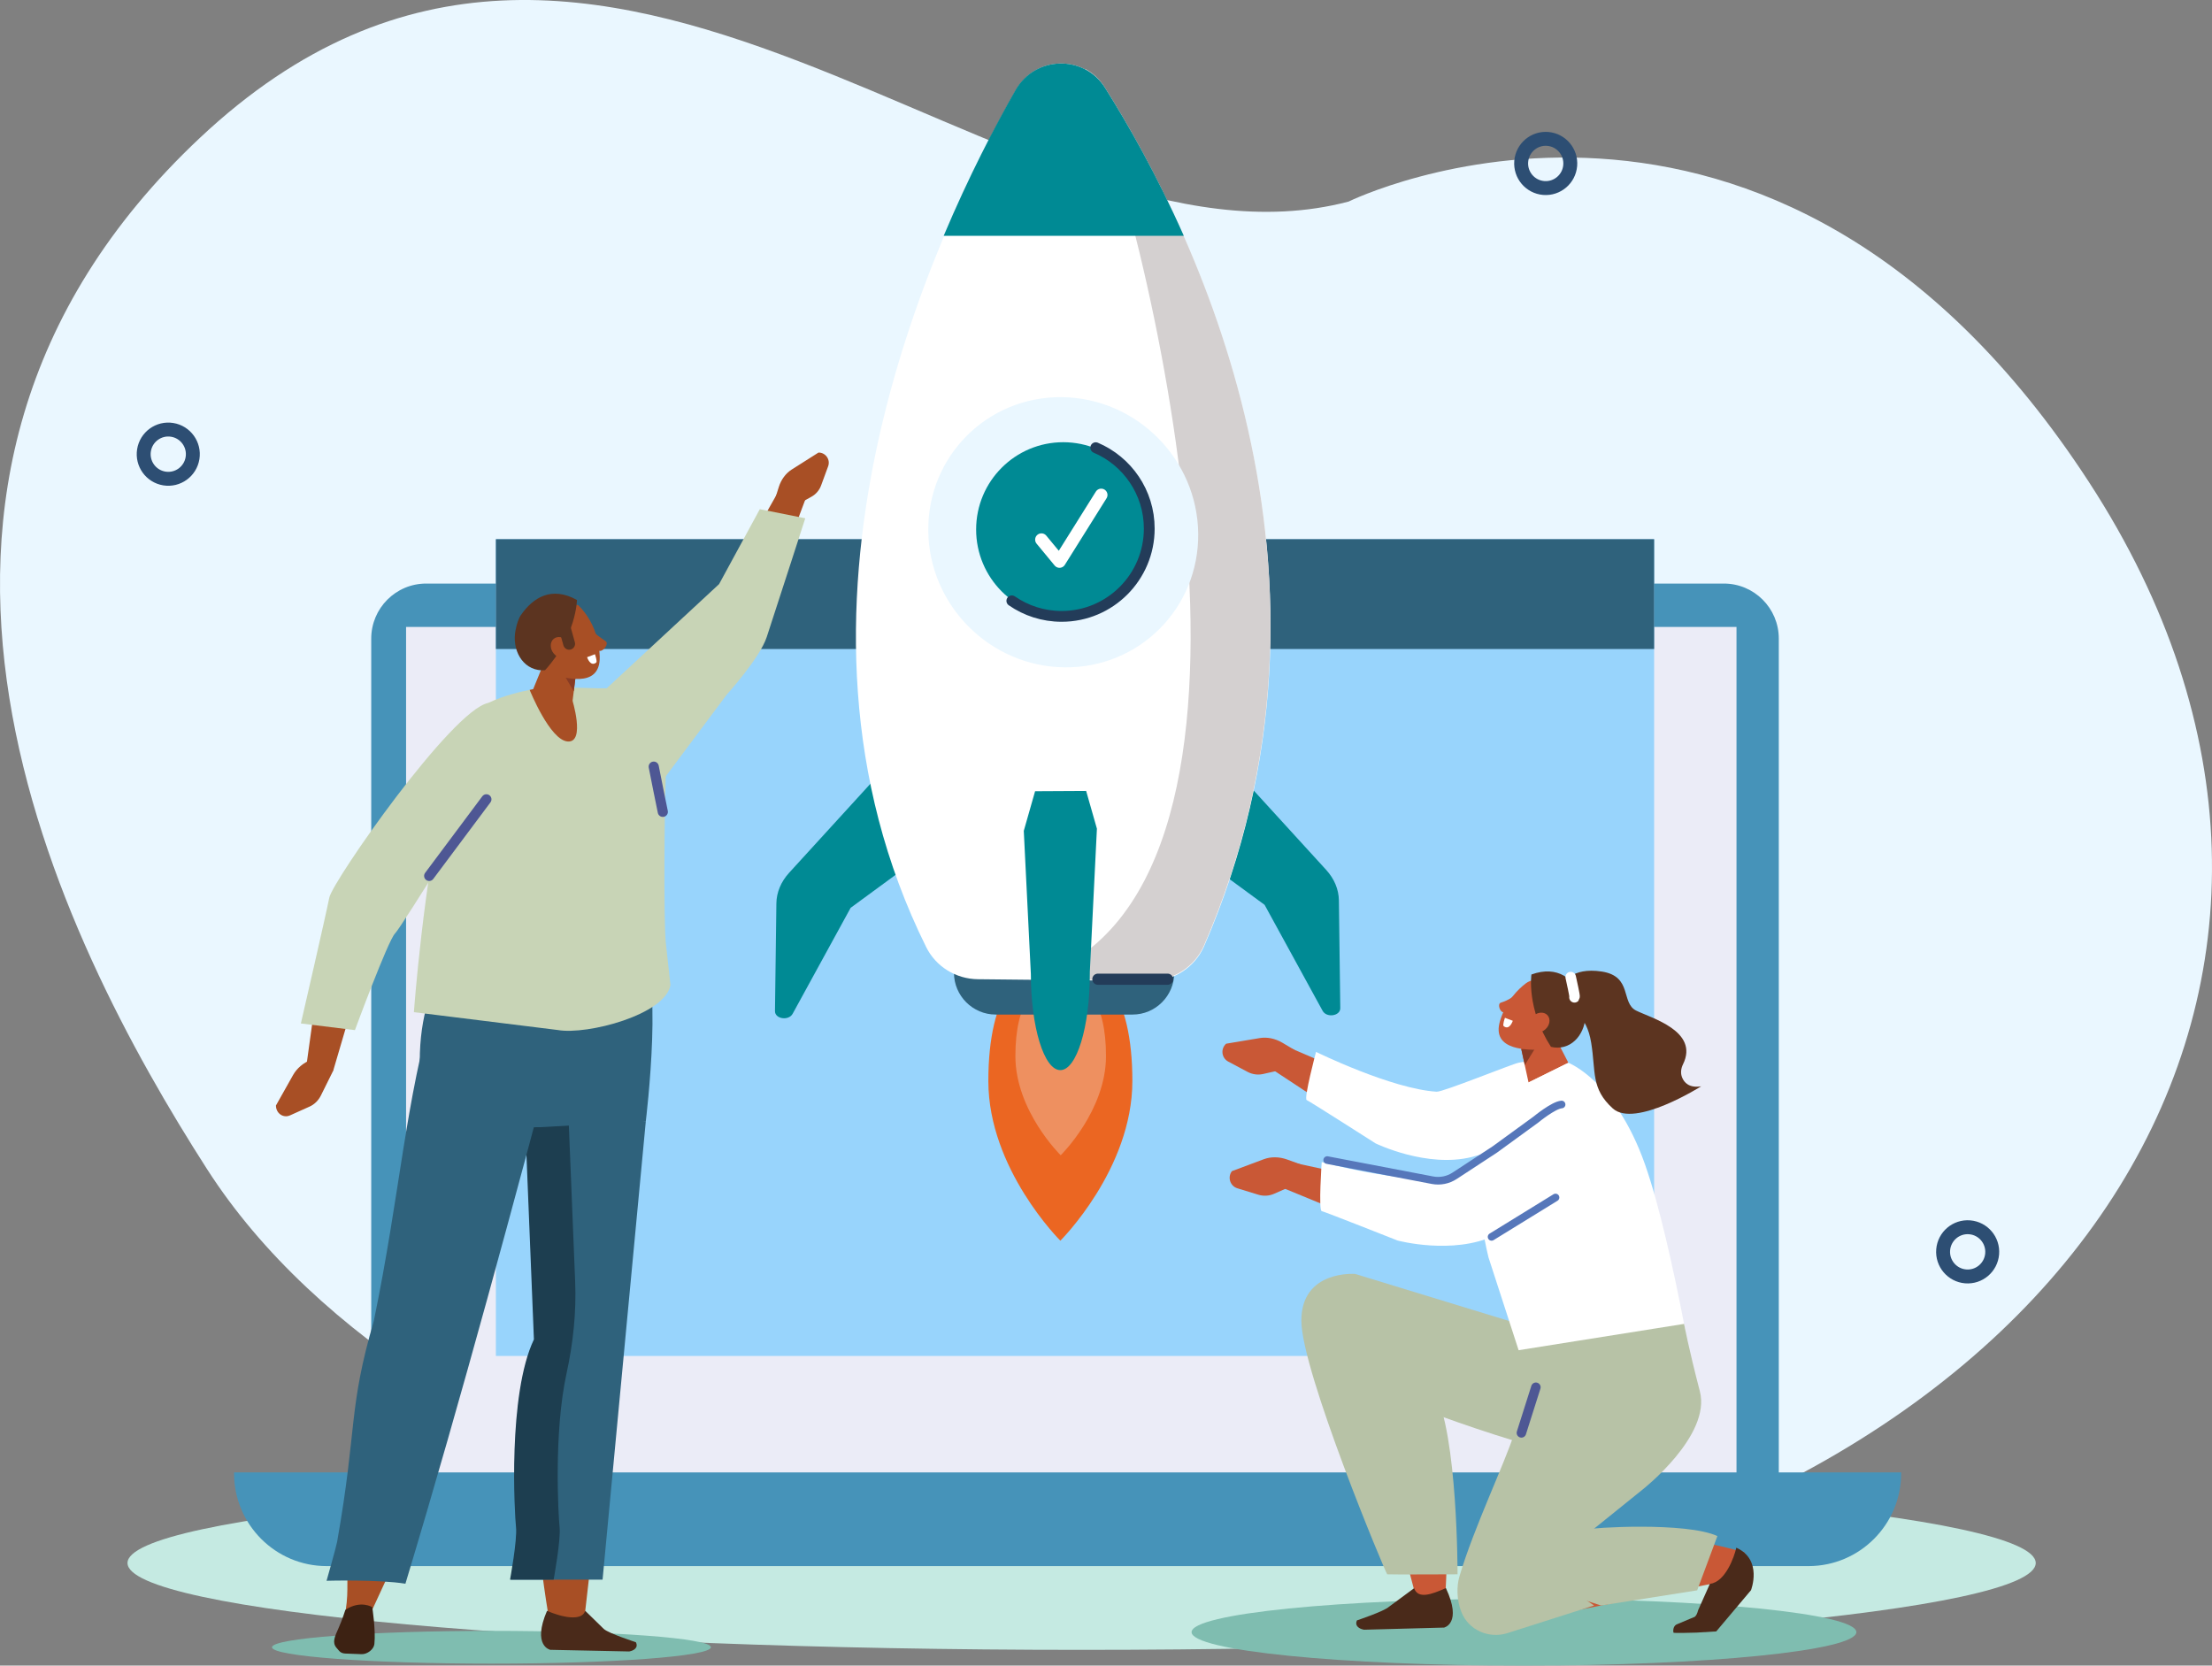 <svg xmlns="http://www.w3.org/2000/svg" width="664" height="500" viewBox="0 0 664 500" fill="none"><rect x="0" y="0" width="664" height="500" fill="#808080" stroke="none"/><g clip-path="url(#clip0_3191_40479)"><path d="M62.162 350.98C17.939 282.018 -51.167 145.899 60 41.394C180.994 -72.349 303.029 87.278 404.816 60.513C404.816 60.513 531.64 -1.994 627.103 144.775C722.566 291.54 625.839 449.647 417.025 482.241C317.224 497.821 127.516 452.882 62.162 350.976V350.98Z" fill="#EAF7FF"></path><path d="M127.926 175.182H517.471C526.573 175.182 533.96 182.583 533.96 191.703V450.023C533.96 459.143 526.573 466.544 517.471 466.544H127.926C118.824 466.544 111.438 459.143 111.438 450.023V191.703C111.438 182.583 118.824 175.182 127.926 175.182Z" fill="#4693B9"></path><path d="M521.265 188.205H121.896V447.602H521.265V188.205Z" fill="#EBECF7"></path><path d="M496.538 161.861H148.855V407.052H496.538V161.861Z" fill="#98D4FC"></path><path d="M496.538 161.861H148.855V194.828H496.538V161.861Z" fill="#2F627C"></path><path d="M324.681 495.281C482.859 495.281 611.087 483.608 611.087 469.209C611.087 454.81 482.859 443.137 324.681 443.137C166.504 443.137 38.275 454.81 38.275 469.209C38.275 483.608 166.504 495.281 324.681 495.281Z" fill="#C5EAE2"></path><path d="M70.256 442.018H570.69V442.275C570.69 457.647 558.233 470.13 542.891 470.13H98.055C82.714 470.13 70.256 457.647 70.256 442.275V442.018Z" fill="#4693B9"></path><path d="M598.007 376.407C598.343 372.338 595.323 368.766 591.263 368.43C587.202 368.093 583.638 371.118 583.302 375.187C582.966 379.256 585.985 382.828 590.046 383.164C594.107 383.501 597.671 380.475 598.007 376.407Z" stroke="#2D4E73" stroke-width="4.18" stroke-miterlimit="10" stroke-linecap="round"></path><path d="M471.347 49.678C471.683 45.609 468.663 42.038 464.602 41.701C460.542 41.364 456.978 44.39 456.642 48.459C456.306 52.528 459.325 56.099 463.386 56.436C467.446 56.772 471.011 53.747 471.347 49.678Z" stroke="#2D4E73" stroke-width="4.18" stroke-miterlimit="10" stroke-linecap="round"></path><path d="M57.793 137.519C58.443 133.489 55.708 129.694 51.686 129.043C47.663 128.392 43.876 131.132 43.227 135.163C42.577 139.193 45.312 142.988 49.334 143.639C53.357 144.29 57.144 141.55 57.793 137.519Z" stroke="#2D4E73" stroke-width="4.18" stroke-miterlimit="10" stroke-linecap="round"></path><path d="M339.913 324.515C339.913 350.989 318.298 372.448 318.298 372.448C318.298 372.448 296.684 350.989 296.684 324.515C296.684 298.042 306.363 287.709 318.298 287.709C330.233 287.709 339.913 298.042 339.913 324.515Z" fill="#EB6622"></path><path d="M331.999 317.034C331.999 333.477 318.4 346.805 318.4 346.805C318.4 346.805 304.801 333.477 304.801 317.034C304.801 300.591 310.891 294.174 318.4 294.174C325.909 294.174 331.999 300.591 331.999 317.034Z" fill="#EE9060"></path><path d="M339.98 304.564H298.876C291.996 304.564 286.363 298.924 286.363 292.026C286.363 285.132 291.991 279.488 298.876 279.488H339.98C346.86 279.488 352.493 285.128 352.493 292.026C352.493 298.92 346.865 304.564 339.98 304.564Z" fill="#2F627C"></path><path d="M401.908 270.297C401.866 267.006 400.534 263.809 398.093 261.135L366.099 226.09L357.68 255.55L379.61 271.632L397.022 303.441C398.223 305.633 402.355 305.008 402.325 302.638L401.908 270.297Z" fill="#008A94"></path><path d="M268.864 226.977L236.87 262.021C234.429 264.695 233.097 267.893 233.055 271.184L232.633 303.525C232.603 305.895 236.735 306.52 237.936 304.328L255.348 272.519L275.959 257.404L268.86 226.977H268.864Z" fill="#008A94"></path><path d="M305.04 26.93C279.37 71.948 227.979 183.3 278.013 284.295C280.93 290.184 286.963 293.884 293.523 293.956L318.059 294.213L321.499 294.251L345.192 294.501C352.215 294.573 358.661 290.462 361.461 284.008C409.879 172.3 358.214 68.484 331.596 26.279C325.344 16.365 310.845 16.753 305.036 26.938L305.04 26.93Z" fill="white"></path><path d="M331.552 26.085C330.022 23.656 327.99 21.852 325.718 20.652C348.55 81.478 390.995 268.416 309.988 293.939L318.015 294.023L321.455 294.061L345.148 294.31C352.172 294.382 358.618 290.272 361.417 283.817C409.836 172.11 358.171 68.294 331.552 26.089V26.085Z" fill="#D4D0D0"></path><path d="M359.677 160.203C359.904 182.6 341.949 200.57 319.576 200.334C297.198 200.097 278.876 181.751 278.649 159.354C278.421 136.957 296.376 118.986 318.75 119.223C341.127 119.46 359.449 137.806 359.677 160.203Z" fill="#EAF7FF"></path><path d="M345.304 158.949C345.439 173.219 333.681 185.026 319.158 185.148C304.719 185.266 293.011 173.417 293.016 158.949C293.016 144.481 304.723 132.75 319.162 132.75C333.601 132.75 345.17 144.481 345.304 158.949Z" fill="#008A94"></path><path d="M312.619 161.999L318.041 168.563L330.557 148.578" stroke="white" stroke-width="3.78" stroke-linecap="round" stroke-linejoin="round"></path><path d="M327.147 291.735L329.272 248.765L326.039 237.436L310.714 237.52L307.32 249.416L309.445 292.385C309.445 308.323 313.408 321.245 318.294 321.245C323.18 321.245 327.143 308.323 327.143 292.385" fill="#008A94"></path><path d="M328.918 134.393C338.357 138.393 344.984 147.762 344.984 158.678C344.984 173.235 333.205 185.033 318.682 185.033C313.129 185.033 307.978 183.31 303.732 180.366" stroke="#233C59" stroke-width="3.24" stroke-miterlimit="10" stroke-linecap="round"></path><path d="M350.49 293.953H329.562" stroke="#233C59" stroke-width="3.35" stroke-miterlimit="10" stroke-linecap="round"></path><path d="M355.351 70.787C347.227 52.466 338.623 37.331 331.696 26.347C325.381 16.331 310.735 16.724 304.867 27.011C298.585 38.028 290.782 52.994 283.277 70.787H355.347H355.351Z" fill="#008A94"></path><path fill-rule="evenodd" clip-rule="evenodd" d="M435.299 336.308C431.581 343.262 424.54 346.869 416.054 343.511L378.773 318.968L385.826 313.975L417.024 327.349L435.303 336.313L435.299 336.308Z" fill="#C95836"></path><path d="M387.113 320.612L379.183 322.403C377.598 322.762 375.937 322.538 374.503 321.774L368.694 318.682C366.67 317.604 366.346 314.829 368.066 313.313L378.158 311.623C380.384 311.251 382.825 311.758 384.988 313.046L388.588 315.188L387.108 320.612H387.113Z" fill="#C95836"></path><path fill-rule="evenodd" clip-rule="evenodd" d="M395.047 315.767C395.047 315.767 391.299 329.834 392.248 330.235C393.2 330.637 412.939 343.246 412.939 343.246C412.939 343.246 428.318 350.74 441.868 347.31C455.413 343.88 471.492 334.62 471.492 334.62C471.492 334.62 471.859 312.768 466.092 313.972C461.134 315.007 467.782 316.785 455.826 319.037C453.883 319.404 433.162 327.844 431.257 327.726C417.652 326.877 395.047 315.767 395.047 315.767Z" fill="white"></path><path d="M457.467 500.005C512.572 500.005 557.243 495.507 557.243 489.959C557.243 484.412 512.572 479.914 457.467 479.914C402.363 479.914 357.691 484.412 357.691 489.959C357.691 495.507 402.363 500.005 457.467 500.005Z" fill="#7FBDB0"></path><path d="M398.648 409.875C414.524 435.394 424.912 478.972 424.912 478.972L433.833 479.597C433.833 479.597 437.91 415.954 424.916 405.981C424.916 405.981 382.771 384.356 398.648 409.875Z" fill="#C95836"></path><path d="M406.775 382.426L485.518 406.487C485.518 406.487 479.882 435.783 479.798 436.112C478.107 442.694 418.727 420.504 418.39 419.49C418.053 418.476 406.775 382.426 406.775 382.426Z" fill="#B7C2A6"></path><path fill-rule="evenodd" clip-rule="evenodd" d="M424.491 476.771L416.941 482.347C415.457 483.724 407.337 486.427 407.337 486.427C406.536 488.13 408.125 489.017 409.474 489.232L433.479 488.59C433.479 488.59 439.015 487.403 434.031 476.729C429.677 478.684 425.65 480.095 424.491 476.771Z" fill="#4A2A1A"></path><path d="M406.777 382.426C406.777 382.426 390.706 381.171 390.639 396.362C390.571 411.552 416.039 472.492 416.419 472.597C416.802 472.699 437.527 472.597 437.527 472.597C437.527 472.597 437.62 430.418 430.567 417.631C423.514 404.844 418.893 396.995 418.893 396.995L406.777 382.426Z" fill="#B7C2A6"></path><path d="M523.765 466.033C523.765 466.033 491.084 456.398 474.836 462.366C469.533 464.314 450.654 487.835 450.654 487.835L516.881 474.849L523.769 466.029L523.765 466.033Z" fill="#C95836"></path><path d="M471.292 336.504L427.076 361.254L429.972 371.903L478.012 361.972L471.292 336.504Z" fill="#D46D4E"></path><path fill-rule="evenodd" clip-rule="evenodd" d="M440.174 361.329C437.843 368.866 431.62 373.749 422.645 372.068L381.385 355.082L387.359 348.834L420.524 356.015L440.17 361.329H440.174Z" fill="#C95836"></path><path d="M389.888 355.103L382.443 358.373C380.955 359.027 379.281 359.125 377.73 358.647L371.44 356.717C369.248 356.045 368.405 353.384 369.804 351.567L379.391 347.985C381.507 347.195 383.999 347.229 386.364 348.078L390.306 349.497L389.884 355.103H389.888Z" fill="#C95836"></path><path fill-rule="evenodd" clip-rule="evenodd" d="M513.284 475.445L509.747 483.369C509.224 485.503 508.381 485.503 508.381 485.503L503.516 487.547C502.458 487.889 502.146 489.098 502.332 490.09C502.378 490.348 508.196 490.09 509.246 490.099L515.186 489.74L525.616 477.367C525.616 477.367 529.207 468.192 521.206 464.609C520.611 467.364 517.884 474.98 513.289 475.445H513.284Z" fill="#4A2A1A"></path><path d="M455.975 311.778L458.837 324.945L470.797 319.035L463.386 304.689L455.975 311.778Z" fill="#C95836"></path><path d="M446.794 377.357C446.794 377.357 443.004 362.42 444.77 355.078C446.541 347.737 458.834 324.951 458.834 324.951L470.794 319.041C470.794 319.041 484.943 324.444 493.787 349.507C498.159 361.901 502.409 381.29 505.587 397.727C508.142 410.941 495.065 421.712 482.636 416.609L455.967 405.652L446.785 377.362L446.794 377.357Z" fill="white"></path><path d="M453.883 405.646C453.461 419.058 458.857 416.773 454.604 430.139C451.589 439.614 442.424 458.522 438.078 473.29C437.247 476.116 437.226 480.226 438.676 483.914C440.81 489.338 446.935 492.029 452.479 490.259L478.512 481.962L463.056 471.355L493.111 447.129C493.111 447.129 513.731 430.967 510.265 417.669C506.804 404.371 505.531 397.426 505.531 397.426L453.874 405.642L453.883 405.646Z" fill="#B7C2A6"></path><path fill-rule="evenodd" clip-rule="evenodd" d="M456.654 314.892L457.708 319.741L461.043 314.33L456.654 314.892Z" fill="#873B24"></path><path d="M463.2 294.628C461.501 293.88 459.507 294.079 458.023 295.203C455.641 297.006 452.121 300.512 450.308 306.393C447.408 315.8 459.448 315.044 462.551 315.192C465.654 315.34 478.247 302.261 469.866 297.898C466.712 296.254 464.604 295.249 463.2 294.632V294.628Z" fill="#C95836"></path><path fill-rule="evenodd" clip-rule="evenodd" d="M466.54 314.441C472.194 315.104 476.115 309.874 475.938 304.172C475.883 302.338 475.647 300.661 475.103 299.521C472.455 293.953 467.7 289.665 459.707 292.538C459.707 292.538 458.159 302.807 465.567 314.251L466.54 314.441Z" fill="#5C3420"></path><path fill-rule="evenodd" clip-rule="evenodd" d="M463.837 309.045C462.463 310.232 460.57 310.266 459.609 309.125C458.644 307.985 458.977 306.097 460.351 304.91C461.725 303.723 463.618 303.689 464.579 304.829C465.545 305.97 465.212 307.858 463.837 309.045Z" fill="#C95836"></path><path fill-rule="evenodd" clip-rule="evenodd" d="M504.924 323.421C504.414 322.149 504.6 320.721 505.207 319.492C510.131 309.519 495.569 305.586 491.134 303.372C486.505 301.062 490.093 293.078 480.822 291.654C471.548 290.235 469.499 295.329 469.056 295.266C468.407 295.169 471.594 303.584 471.594 303.584C471.594 303.584 476.21 304.238 477.644 313.033C479.077 321.824 477.542 326.792 484.136 332.756C490.73 338.721 510.662 326.103 510.662 326.103C507.087 326.682 505.565 325.026 504.92 323.421H504.924Z" fill="#5C3420"></path><path d="M471.494 293.314C471.734 294.616 472.852 299.148 472.628 299.389" stroke="white" stroke-width="3.16" stroke-linecap="round" stroke-linejoin="round"></path><path d="M476.632 459.123C477.184 458.624 506.159 456.791 515.527 461.121L509.456 477.41L480.607 481.968L456.695 474.178L476.632 459.127V459.123Z" fill="#B7C2A6"></path><path fill-rule="evenodd" clip-rule="evenodd" d="M396.754 348.835C396.754 348.835 395.743 363.358 396.754 363.573C397.766 363.789 419.537 372.402 419.537 372.402C419.537 372.402 436.058 376.825 448.706 370.877C461.353 364.925 475.379 352.776 475.379 352.776C475.379 352.776 471.589 331.253 466.155 333.535C461.484 335.495 454.81 344.349 443.499 348.839C441.661 349.57 436.459 353.431 434.57 353.676C421.05 355.433 396.75 348.839 396.75 348.839L396.754 348.835Z" fill="white"></path><path d="M468.76 331.564C466.311 331.75 461.037 336.097 461.037 336.097L448.705 345.074L436.64 352.973C434.675 354.257 432.293 354.73 429.991 354.291L398.402 348.25" stroke="#5677BA" stroke-width="2.29" stroke-linecap="round" stroke-linejoin="round"></path><path d="M447.742 371.302L466.937 359.479" stroke="#5677BA" stroke-width="2.29" stroke-linecap="round" stroke-linejoin="round"></path><path d="M461.042 416.449L456.695 430.14" stroke="#4E5794" stroke-width="2.85" stroke-linecap="round" stroke-linejoin="round"></path><path fill-rule="evenodd" clip-rule="evenodd" d="M454.39 298.975C454.339 299.034 453.049 300.208 450.507 301.002C449.457 301.332 450.195 303.752 451.245 303.862C452.294 303.972 454.858 301.64 454.858 301.64L454.394 298.975H454.39Z" fill="#C95836"></path><path fill-rule="evenodd" clip-rule="evenodd" d="M451.759 305.543L454.111 306.43C454.111 306.43 453.159 309.451 451.363 308.036C450.983 307.736 451.755 305.539 451.755 305.539L451.759 305.543Z" fill="white"></path><path fill-rule="evenodd" clip-rule="evenodd" d="M115.065 267.854C107.767 266.261 100.731 269.485 97.717 278.402L91.414 323.953L100.035 321.38L109.795 288.181L115.061 267.85L115.065 267.854Z" fill="#A84F25"></path><path d="M100.039 321.38L96.329 328.861C95.587 330.356 94.385 331.539 92.935 332.19L87.067 334.826C85.022 335.747 82.834 334.213 82.834 331.86L87.977 322.719C89.111 320.704 91.008 319.082 93.289 318.19L97.088 316.699L100.035 321.376L100.039 321.38Z" fill="#A84F25"></path><path fill-rule="evenodd" clip-rule="evenodd" d="M146.539 211.033C135.624 213.154 99.827 264.504 98.849 269.459C97.749 275.031 90.316 307.237 90.316 307.237L106.543 309.24C106.543 309.24 116.467 282.356 118.571 280.236C120.675 278.119 146.728 235.733 146.728 235.733L146.539 211.037V211.033Z" fill="#C8D4B6"></path><path fill-rule="evenodd" clip-rule="evenodd" d="M213.393 494.495C213.393 497.211 183.899 499.412 147.521 499.412C111.142 499.412 81.648 497.211 81.648 494.495C81.648 491.779 111.142 489.578 147.521 489.578C183.899 489.578 213.393 491.779 213.393 494.495Z" fill="#7FBDB0"></path><path fill-rule="evenodd" clip-rule="evenodd" d="M164.806 485.903C164.806 485.903 154.064 426.176 164.856 402.545L156.096 321.523L193.861 324.126L175.349 486.474L164.806 485.899V485.903Z" fill="#A84F25"></path><path fill-rule="evenodd" clip-rule="evenodd" d="M175.677 483.555L181.259 489.013C182.772 490.36 190.875 492.984 190.875 492.984C191.727 494.661 190.188 495.539 188.868 495.763L165.175 495.265C165.175 495.265 159.674 494.128 164.202 483.563C168.569 485.469 174.657 486.837 175.677 483.551V483.555Z" fill="#4A2A1A"></path><path fill-rule="evenodd" clip-rule="evenodd" d="M193.861 336.57L180.881 474.194H153.301C153.301 474.194 155.51 462.235 155.088 458.437C154.667 454.644 152.567 418.648 160.463 402.089L157.736 334.648L193.857 336.57H193.861Z" fill="#2F627C"></path><path fill-rule="evenodd" clip-rule="evenodd" d="M160.272 402.089L157.544 334.648L170.656 335.367L172.654 384.753C173.025 393.958 172.051 403.2 170.065 412.291C166.14 430.261 167.633 455.307 167.979 458.437C168.4 462.231 166.191 474.194 166.191 474.194H153.109C153.109 474.194 155.318 462.235 154.897 458.437C154.475 454.644 152.376 418.648 160.272 402.089Z" fill="#1D3E50"></path><path fill-rule="evenodd" clip-rule="evenodd" d="M139.86 281.371L191.369 285.304C199.75 288.388 193.86 336.57 193.86 336.57L162.533 338.365C146.795 338.036 128.186 350.4 126.226 324.129C123.988 294.099 139.86 281.375 139.86 281.375V281.371Z" fill="#2F627C"></path><path d="M104.174 466.877C104.217 466.936 104.259 466.996 104.765 467.633C103.782 474.16 104.777 476.741 103.795 483.268C106.556 483.682 107.34 488.02 110.119 488.383C110.903 488.485 110.498 484.784 111.24 484.324L119.17 467.152L104.179 466.873L104.174 466.877Z" fill="#A84F25"></path><path d="M169.321 304.487C154.186 361.202 139.039 417.943 121.699 475.423C113.499 474.096 98.027 474.54 98.027 474.54C98.027 474.54 100.924 464.376 101.181 462.923C107.306 428.28 104.435 423.316 112.214 396.521C120.186 357.848 121.493 331.307 130.595 299.891C144.338 301.002 155.278 303.697 168.942 305.154C169.14 305.179 169.338 305.205 169.536 305.23C169.696 305.391 169.861 305.551 169.317 304.482L169.321 304.487Z" fill="#2F627C"></path><path fill-rule="evenodd" clip-rule="evenodd" d="M111.74 482.466C111.74 482.466 112.836 489.288 112.38 493.55C112.305 494.277 111.807 495.067 111.044 495.667C110.285 496.267 109.358 496.605 108.552 496.575C106.824 496.507 104.855 496.431 103.633 496.385C102.874 496.355 102.246 496.089 101.849 495.633C101.609 495.358 101.322 495.025 101.019 494.674C99.636 493.077 100.483 491.299 101.605 488.794C102.764 486.209 103.675 483.26 103.675 483.26C108.278 480.248 111.735 482.462 111.735 482.462L111.74 482.466Z" fill="#3D2213"></path><path d="M215.746 179.356C223.508 166.48 225.86 161.2 233.356 148.092L241.939 149.431C230.826 177.991 233.976 186.66 223.997 195.053C210.346 192.721 214.621 182.723 215.746 179.356Z" fill="#A84F25"></path><path d="M236.998 152.78L243.617 149.093C244.941 148.353 245.952 147.166 246.475 145.743L248.592 139.976C249.329 137.966 247.837 135.841 245.699 135.854L237.643 140.961C235.868 142.089 234.485 143.96 233.781 146.199L232.609 149.929L236.998 152.776V152.78Z" fill="#A84F25"></path><path fill-rule="evenodd" clip-rule="evenodd" d="M241.729 155.588L228.082 152.859L215.856 175.345L182.125 206.614C176.367 206.816 164.491 205.355 160.907 208.383C158.572 210.356 187.593 249.465 187.593 249.465L218.116 208.569C218.116 208.569 228.078 197.586 230.16 191.229C233.841 179.992 241.724 155.588 241.724 155.588H241.729Z" fill="#C8D4B6"></path><path d="M199.844 282.792C199.183 274.969 199.482 242.505 199.802 234.661C200.342 221.494 195.705 225.384 193.866 220.163C192.007 214.887 180.932 228.527 178.163 223.631C176.286 220.311 173.407 212.686 169.916 211.157L161.94 206.611C161.94 206.611 147.197 208.449 140.574 215.064C136.194 219.44 136.616 224.742 133.909 235.974C127.105 264.193 124.242 303.85 124.242 303.85L167.446 309.207C176.303 310.757 199.756 304.585 201.253 295.702L199.844 282.784V282.792Z" fill="#C8D4B6"></path><path fill-rule="evenodd" clip-rule="evenodd" d="M158.996 207.104C158.996 207.104 165.071 222.274 170.455 222.595C175.838 222.916 171.694 209.761 171.694 209.761L163.338 206.188L158.996 207.104Z" fill="#A84F25"></path><path d="M173.206 199.725L171.596 212.614L159.602 207.984L165.474 193.566L173.206 199.725Z" fill="#A84F25"></path><path fill-rule="evenodd" clip-rule="evenodd" d="M172.821 202.771L172.231 207.523L167.678 199.826L172.821 202.771Z" fill="#873B24"></path><path d="M173.484 181.615C173.484 181.615 179.765 186.946 180.026 197.084C180.288 207.223 168.559 203.117 165.444 202.399C162.328 201.68 153.471 185.202 162.99 183.208C172.51 181.214 173.484 181.615 173.484 181.615Z" fill="#A84F25"></path><path fill-rule="evenodd" clip-rule="evenodd" d="M162.584 201.229C156.724 200.954 153.617 194.977 154.751 189.211C155.113 187.361 155.636 185.692 156.378 184.623C159.999 179.41 165.552 175.849 173.191 180.116C173.191 180.116 173.047 190.812 163.604 201.199L162.584 201.229Z" fill="#5C3420"></path><path fill-rule="evenodd" clip-rule="evenodd" d="M166.236 196.202C167.433 197.638 169.352 197.993 170.519 196.996C171.691 195.999 171.666 194.022 170.473 192.59C169.276 191.154 167.357 190.799 166.19 191.796C165.018 192.793 165.039 194.77 166.236 196.202Z" fill="#A84F25"></path><path d="M171.32 194.981C170.376 195.243 169.389 194.686 169.128 193.739L167.732 188.712C167.471 187.766 168.028 186.778 168.972 186.516C169.916 186.254 170.903 186.812 171.164 187.758L172.56 192.785C172.821 193.731 172.265 194.719 171.32 194.981Z" fill="#5C3420"></path><path fill-rule="evenodd" clip-rule="evenodd" d="M178.383 189.92C178.421 189.996 179.753 191.09 181.806 192.493C182.826 193.19 181.224 195.551 180.01 195.391C178.796 195.23 176.709 192.028 176.709 192.028L178.387 189.916L178.383 189.92Z" fill="#A84F25"></path><path d="M128.836 262.942L146.003 239.953" stroke="#4E5794" stroke-width="3.05" stroke-linecap="round" stroke-linejoin="round"></path><path d="M198.962 243.709C197.423 236.295 197.6 236.925 196.238 230.141" stroke="#4E5794" stroke-width="3.05" stroke-linecap="round" stroke-linejoin="round"></path><path fill-rule="evenodd" clip-rule="evenodd" d="M178.587 196.401L176.234 197.288C176.234 197.288 177.187 200.308 178.983 198.893C179.363 198.593 178.591 196.396 178.591 196.396L178.587 196.401Z" fill="white"></path></g><defs><clipPath id="clip0_3191_40479"><rect width="664" height="500" fill="white"></rect></clipPath></defs></svg>